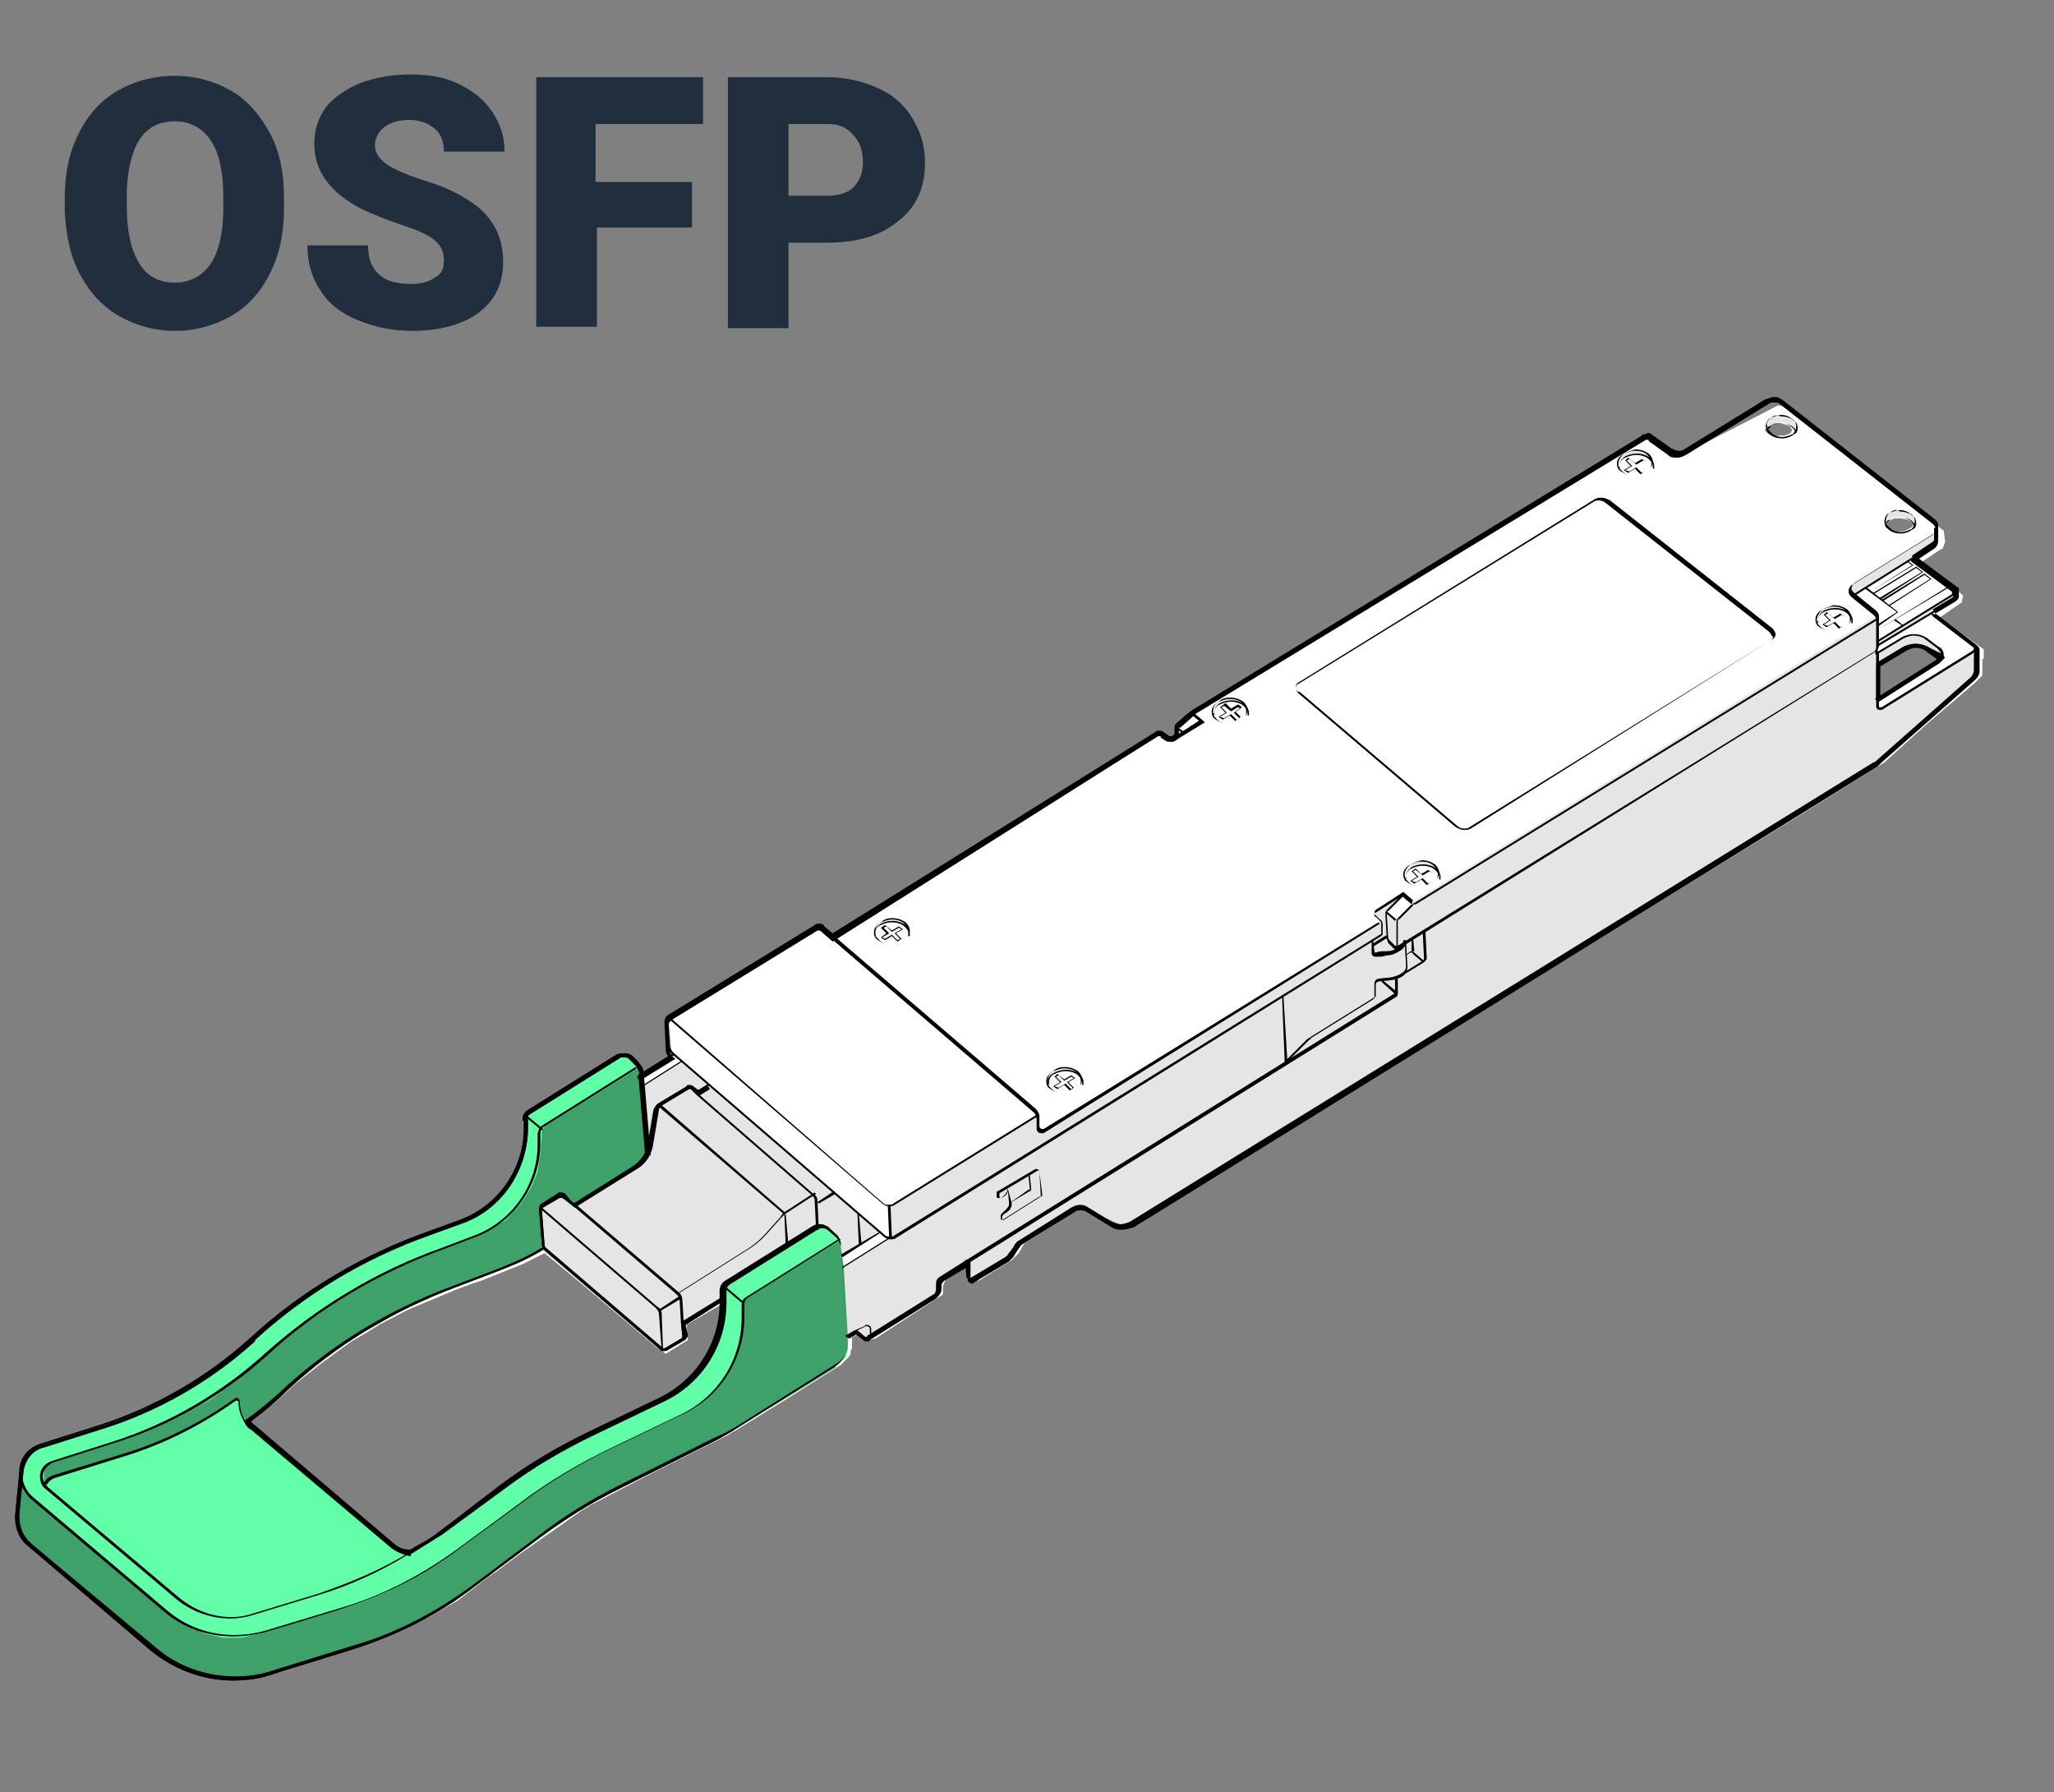 <svg xmlns="http://www.w3.org/2000/svg" xmlns:xlink="http://www.w3.org/1999/xlink" id="Layer_1" x="0px" y="0px" viewBox="0 0 149 130" style="enable-background:new 0 0 149 130;" xml:space="preserve"><rect x="0" y="0" width="149" height="130" fill="#808080" stroke="none"/><style type="text/css">	.st0{fill:#212E3E;}	.st1{fill:#FFFFFF;}	.st2{fill:#E5E5E5;}	.st3{fill:#61FFA7;}	.st4{fill:#B8B8B8;}	.st5{fill:#CCCCCC;}	.st6{fill:#3DA169;}</style><g>	<path class="st0" d="M20.6,15.1c0,1.8-0.3,3.3-1,4.7c-0.7,1.4-1.6,2.4-2.8,3.1c-1.2,0.7-2.6,1.1-4.1,1.1s-2.9-0.4-4.1-1.1  c-1.2-0.7-2.1-1.7-2.8-3s-1-2.8-1.1-4.5v-1c0-1.8,0.3-3.3,1-4.7c0.7-1.4,1.6-2.4,2.8-3.1c1.2-0.7,2.6-1.1,4.2-1.1  c1.5,0,2.9,0.4,4.1,1.1s2.1,1.8,2.8,3.1s1,2.9,1,4.6V15.1z M16.2,14.3c0-1.8-0.3-3.2-0.9-4.1c-0.6-0.9-1.5-1.4-2.6-1.4  c-2.2,0-3.3,1.6-3.5,4.9l0,1.3c0,1.8,0.3,3.1,0.9,4.1c0.6,1,1.5,1.4,2.6,1.4c1.1,0,2-0.5,2.6-1.4s0.9-2.3,0.9-4V14.3z"></path>	<path class="st0" d="M32.2,18.9c0-0.6-0.2-1.1-0.7-1.5c-0.5-0.4-1.2-0.7-2.4-1.1s-2.1-0.8-2.8-1.1c-2.3-1.2-3.5-2.7-3.5-4.8  c0-1,0.3-1.9,0.9-2.7C24.3,7,25.2,6.4,26.2,6c1.1-0.4,2.3-0.6,3.6-0.6c1.3,0,2.5,0.2,3.5,0.7c1,0.5,1.8,1.1,2.4,2  c0.6,0.9,0.9,1.8,0.9,2.9h-4.4c0-0.7-0.2-1.3-0.7-1.7s-1.1-0.6-1.8-0.6c-0.8,0-1.4,0.2-1.8,0.5s-0.7,0.8-0.7,1.3  c0,0.5,0.2,0.9,0.7,1.3c0.5,0.4,1.4,0.8,2.6,1.2c1.3,0.4,2.3,0.8,3.1,1.3c2,1.1,2.9,2.7,2.9,4.7c0,1.6-0.6,2.8-1.8,3.7  C33.6,23.5,32,24,29.9,24c-1.5,0-2.8-0.3-4-0.8c-1.2-0.5-2.1-1.2-2.7-2.2c-0.6-0.9-0.9-2-0.9-3.2h4.4c0,1,0.3,1.7,0.8,2.1  c0.5,0.5,1.3,0.7,2.4,0.7c0.7,0,1.3-0.2,1.7-0.5C32,19.9,32.2,19.5,32.2,18.9z"></path>	<path class="st0" d="M50.3,16.5h-7v7.2h-4.4V5.6H51V9h-7.8v4.2h7V16.5z"></path>	<path class="st0" d="M57.2,17.6v6.2h-4.4V5.6H60c1.4,0,2.6,0.3,3.7,0.8c1.1,0.5,1.9,1.2,2.5,2.2s0.9,2,0.9,3.2  c0,1.8-0.6,3.2-1.9,4.2c-1.3,1.1-3,1.6-5.2,1.6H57.2z M57.2,14.2H60c0.8,0,1.5-0.2,1.9-0.6c0.4-0.4,0.7-1,0.7-1.8  c0-0.8-0.2-1.5-0.7-2C61.5,9.3,60.9,9,60.1,9h-2.9V14.2z"></path></g><g>	<path class="st1" d="M28.8,112.4l-1.8-1.6l-7.4-6.3l-1.6-1.3l0.7-0.5l1.3-1l1.4-1.3l1.9-1.5l2.2-1.6l1.2-0.7l0.8-0.5l2.1-1.1l2.4-1  l1.2-0.5l1.1-0.4l0.6-0.2l2-0.8l0.5-0.2l0.5-0.2l0.4-0.2l1.2-0.6h0l2.9,2.4l5.2,4.4l0.7,0.5l1.6-1l-0.1-1.1l2.9-1.7l0-0.8l0,1.2  l-0.3,1.8l-0.7,1.8l-1.1,1.5l-1.6,1.3l-6.3,2.9l-4.9,2.9l-4.4,3.4l-3.4,2.3L28.8,112.4z M136.2,48.1l2.3-1.2h0.7l0.8,0.3l0.8,0.6  l-0.1,0.3l-4.4,2.7L136.2,48.1z M137.3,38.5l-0.4-0.2l-0.2-0.2l0.3-0.3l0.4-0.2l0.5,0l0.5,0.1l0.3,0.2l0.1,0.2l-0.2,0.2l-0.4,0.2  l-0.5,0.1L137.3,38.5z M128.7,31.7l-0.4-0.2l-0.2-0.2l-0.1-0.1l0.3-0.3l0.4-0.2l0.5,0l0.3,0.1l0.3,0.1l0.1,0.1l0.1,0.2l-0.1,0.2  l-0.2,0.1l-0.3,0.1l-0.4,0L128.7,31.7z M122.2,32.9l-0.6,0.2l-0.5-0.2l-1.6-1.1l-33,20l-1,0.9l0,0.3l-0.1,0l0,0.6l-0.6,0.2L84,53.2  L64.8,65.1l-4.3,2.9l-1-0.8l-10.2,6.2l-0.8,0.6l0.2,2.3l0.2,0.3l-2.3,1.4l0-0.4v0l-0.5-0.7l-0.8-0.3l-0.8,0.4l-3.6,2.3l-2.6,1.7  l0,1.1l-0.3,1.9l-0.7,1.7l-1.4,1.7l-2,1.3l-4,1.3l-3.7,1.8l-3.5,2.1L19.7,96l-4.4,3.6l-3.8,2.3l-3.3,1.3l-4.1,1.3l-1.7,0.5  l-0.8,1.2l-0.1,1.2l0,0l-0.2,2.1l0,0.1l0,0l0,0.3l0.2,1l0.7,1.2l0,0l4.2,3.5l4.4,3.8l0.2,0.1l0.1,0.1l2.1,1.3l0,0l2.2,0.7l2.4,0.1  l0.1,0l0.6,0l1.1-0.3l0.7-0.1l4.7-1.5l0.2-0.1l1.5-0.5l0.2-0.1l0.4-0.1l0.8-0.4l1.1-0.4l0.7-0.4l1.2-0.5l2.1-1.2l2.2-1.7l0.6-0.4  l1.6-1.2l4.7-3.3l0.2-0.1l0.3-0.2l4.6-2.4l5.4-2.7l0.3-0.2l0.2-0.1l3.9-2.4l1.9-1.2l1.9-1.2l0.2-0.2l0.3-0.3l0.1-0.1l0.1-0.2l0-0.2  l0.1-0.2v0l0-0.4l0,0l0-0.2l0-0.2l0.6-0.3l0.6,0.5l0.5-0.1l4.9-3.2v-0.6l0.2-0.5l1.4-0.8l0.7-0.4l0,1.2l0.3,0.1l2.4-1.5l0.5-0.5  l0.4-0.7l3.2-2l0.8-0.5l0.6-0.1l1.6,0.8l1.3,0.6l0.7-0.1l0.9-0.6l23.2-14.4l24.5-15.1l5.6-3.5l3.1-2.8l3.5-3l0.5-0.5l0-1.2l0.1,0  l0-0.7l-3.2-2.3l1.6-1.1l0.1-0.5l-1.1-1l-2.1-1.3l1.5-1l0,0l0,0l0.2-0.1l0.1-0.2l0,0v0l0.1-0.3l-0.1-0.8l-11.4-9l-0.6-0.1  L122.2,32.9z"></path>	<polygon class="st2" points="141.9,43 140.9,43.7 136.2,46.5 136.2,47 141.8,43.5  "></polygon>	<path class="st2" d="M140.1,47.3l0.6,0.5l0,0l-0.8-0.6l-0.2-0.1L140.1,47.3z M138.5,46.9l-2.3,1.2l0,0.1l1.3-0.7l0.8-0.5  L138.5,46.9L138.5,46.9z"></path>	<polygon class="st2" points="139.2,46 138.5,46 137.8,46.4 136.2,47.4 136.2,48.1 138.5,46.9 138.6,46.9 138.7,46.8 139.1,46.8   139.6,47 139.8,47.1 140,47.2 140.7,47.7 140.7,47.7 140.9,47.9 141,47.6 140.9,47.2 140.5,46.8 139.8,46.2  "></polygon>	<path class="st2" d="M140.2,39.6L140.2,39.6L140.2,39.6L140.2,39.6z M140.5,39.3L140.5,39.3L140.5,39.3L140.5,39.3z M140.5,39.3  L140.5,39.3L140.5,39.3L140.5,39.3z"></path>	<polygon class="st2" points="140.5,38.5 140.2,38.8 138.2,40 134.5,42.3 134.2,42.5 134.1,42.8 134.2,43.1 134.4,43.3 140.2,39.6   140.2,39.6 140.2,39.6 140.5,39.3 140.5,39.3 140.5,39.3 140.5,39.3  "></polygon>	<path class="st2" d="M138.8,38l0-0.1l-0.1-0.1L138.8,38z M137,37.7L137,37.7L137,37.7z M137.1,37.7L137.1,37.7l0.1-0.1L137.1,37.7z   M138.6,37.7l-0.1-0.1l0,0L138.6,37.7z M137.5,37.5L137.5,37.5l0.5,0L137.5,37.5z M137.9,37.5L137.9,37.5L137.9,37.5L137.9,37.5z   M137.9,37.5l0.2,0L137.9,37.5L137.9,37.5z"></path>	<polygon class="st2" points="137.3,37.1 137,37.3 136.8,37.5 136.7,37.8 136.8,38 137,37.7 137.1,37.7 137.2,37.6 137.4,37.5   137.4,37.5 137.5,37.5 138,37.5 138.2,37.5 138.4,37.6 138.4,37.6 138.5,37.6 138.6,37.7 138.7,37.8 138.7,37.8 138.8,37.9   138.8,38 138.9,38 138.9,37.8 138.9,37.5 138.7,37.2 138.3,37.1 137.9,37  "></polygon>	<path class="st2" d="M128.1,31.1L128.1,31.1l0.1-0.1L128.1,31.1z M128.4,30.9L128.4,30.9L128.4,30.9L128.4,30.9z M128.8,30.7  L128.8,30.7L128.8,30.7L128.8,30.7z M129.3,30.6l0.4,0.1l0.3,0.2l-0.1-0.1l-0.3-0.1L129.3,30.6L129.3,30.6z"></path>	<polygon class="st2" points="128.6,30.2 128.4,30.4 128.2,30.6 128.1,30.8 128.1,31 128.1,31.2 128.1,31.2 128.1,31.1 128.2,31   128.3,30.9 128.4,30.9 128.4,30.9 128.5,30.8 128.7,30.7 128.8,30.7 128.8,30.7 128.9,30.7 129.2,30.6 129.3,30.6 129.3,30.6   129.6,30.7 130,30.8 130.1,30.9 130.1,30.9 130.2,31.2 130.3,30.9 130.2,30.5 129.9,30.3 129.5,30.1 129.1,30.1  "></polygon>	<path class="st2" d="M18.3,121.8l0.5-0.1L18.3,121.8z M1.5,107.5L1.5,107.5L1.5,107.5z M60.6,99.2l-1.9,1.2L60.6,99.2L60.6,99.2z   M60.6,99.1L60.6,99.1l0.2-0.2L60.6,99.1z M70.2,92.8l0.3,0.1L70.2,92.8l0-1.2L70.2,92.8z M73.4,90.9l-0.5,0.5L73.4,90.9l0.4-0.7  L73.4,90.9z M136.2,55.2l-5.6,3.5L136.2,55.2l3.1-2.8L136.2,55.2z"></path>	<path class="st2" d="M18.3,121.8l0.5-0.1l0,0L18.3,121.8z M1.5,107.5L1.5,107.5L1.5,107.5z M60.8,99l-0.2,0.2l0.5-0.5L60.8,99z   M61.2,98.6l0.1-0.1L61.2,98.6z M135.7,44.9l-30.6,18.9l-2.6,1.6l-0.8,0.9l-0.4,0.5l-0.6-0.5l-0.1-0.2l1.1-1.2l-2,1.1l0,0.3  l0.3,0.3l0.2,0.2L76.9,81.3l-1.2,0.8L75.5,82l-0.1-0.3l0-0.6l-0.1-0.3l-5.6,3.5l-4.8,3l-0.4,0.1l0.1,2.3l-3.5,2.2l0.3,5.1l0.6-0.3  l0.6,0.5l0.5-0.1l4.9-3.2v-0.6l0.2-0.5l1.4-0.8l0.7-0.5l0,1.2l0.3,0.1l2.4-1.5l0.5-0.5l0.4-0.7l3.2-2l0.8-0.5l0.6-0.1l1.6,0.8  l1.3,0.6l0.7-0.1l0.9-0.6l23.2-14.4l24.5-15.1l5.6-3.5l3.1-2.8l3.5-3l0.5-0.5l-0.1-1.7l-0.1,0l-6.7,4.2l-0.2,0l-0.1-0.3l0-3.6  l-0.1-0.2l0.1-0.3l0-2.1l-0.1-0.2L135.7,44.9z"></path>	<polygon class="st2" points="52.5,94.2 52.6,93.4 52.6,93.4  "></polygon>	<polygon class="st2" points="49.5,77 46.5,78.8 46.6,79.5 46.9,83.8 46.2,84.5 41.7,87.4 40.7,86.6 39.1,87.5 39.3,90.7 42.2,93.1   47.4,97.5 48.1,98 49.7,97 49.6,95.9 52.5,94.2 52.6,93.4 52.6,93.5 52.6,93.4 52.9,92.9 57.9,89.8 59.4,88.9 59.5,89 59.6,88.9   59.8,89.1 60,89.1 60.1,89.3 60.4,89.5 60.9,90 61,90.5 61,90.8 61.1,91.1 63.8,89.3 50.2,77.6  "></polygon>	<polygon class="st2" points="85.4,53.4 85.9,53.2 85.4,52.8  "></polygon>	<polygon class="st2" points="89,50.7 88.6,50.7 88.3,50.9 88.1,51.1 88,51.4 88,51.6 88,51.7 88.1,51.3 88.4,51.1 88.7,50.9   89.1,50.8 89.5,50.8 89.8,50.9 90.1,51.1 90.2,51.2 90.4,51.4 90.5,51.7 90.5,51.5 90.5,51.3 90.3,51.1 90,50.9 89.7,50.7   89.3,50.6  "></polygon>	<polygon class="st2" points="64.5,66.7 64.1,66.8 63.8,66.9 63.6,67.2 63.4,67.4 63.4,67.6 63.5,67.7 63.6,67.3 63.8,67.1   64.2,66.9 64.6,66.9 64.9,66.9 65.3,67 65.5,67.1 65.7,67.2 65.9,67.5 65.9,67.7 66,67.5 65.9,67.3 65.8,67.1 65.5,66.9 65.2,66.7   64.8,66.7  "></polygon>	<polygon class="st2" points="77,77.4 76.6,77.5 76.3,77.7 76.1,77.9 76,78.2 76,78.4 76,78.4 76.2,78.1 76.4,77.9 76.7,77.7   77.1,77.6 77.5,77.6 77.8,77.7 78.1,77.9 78.3,78 78.4,78.2 78.5,78.5 78.5,78.3 78.5,78.1 78.3,77.8 78.1,77.6 77.7,77.5   77.4,77.4  "></polygon>	<polygon class="st2" points="102.9,62.5 102.5,62.6 102.2,62.8 102,63 101.9,63.3 101.8,63.5 101.9,63.5 102,63.2 102.2,62.9   102.6,62.8 103,62.7 103.3,62.7 103.7,62.8 104,62.9 104.1,63.1 104.3,63.3 104.3,63.6 104.4,63.4 104.3,63.2 104.2,62.9   103.9,62.7 103.6,62.6 103.2,62.5  "></polygon>	<polygon class="st2" points="132.8,44 132.4,44.1 132.1,44.3 131.9,44.5 131.8,44.8 131.8,45 131.8,45 131.9,44.7 132.2,44.5   132.5,44.3 132.9,44.2 133.3,44.2 133.6,44.3 133.9,44.4 134.1,44.6 134.2,44.8 134.3,45.1 134.3,44.9 134.3,44.7 134.1,44.4   133.9,44.2 133.5,44.1 133.2,44  "></polygon>	<polygon class="st2" points="118.4,32.7 118,32.8 117.7,33 117.5,33.2 117.3,33.5 117.3,33.7 117.4,33.7 117.5,33.4 117.7,33.2   118.1,33 118.5,32.9 118.8,32.9 119.2,33 119.4,33.2 119.6,33.3 119.8,33.5 119.8,33.8 119.9,33.6 119.8,33.4 119.7,33.1   119.4,32.9 119.1,32.8 118.7,32.7  "></polygon>	<polygon class="st3" points="44.3,76.9 40.6,79.2 38.1,80.9 38.1,82 37.8,83.9 37.1,85.6 35.7,87.3 33.7,88.6 29.7,89.9 25.9,91.7   22.5,93.8 19.7,96 15.3,99.6 11.4,101.9 8.1,103.2 4.1,104.6 2.4,105.1 1.6,106.3 1.2,110 1.4,111 2.1,112.1 6.4,115.8 11,119.7   13.1,121 15.3,121.7 17.6,121.8 20,121.3 27,119.1 30.8,117.4 32.9,116.2 36.2,113.7 42.2,109.4 47,106.9 52.4,104.2 58,100.8   60.6,99.1 61.4,98.4 61.5,97.5 61.2,91.9 60.9,90 60,89.1 59.4,88.9 57.9,89.8 52.9,92.9 52.6,93.4 52.6,94.7 52.3,96.5 51.6,98.2   50.5,99.8 48.8,101.1 42.5,104 37.6,106.9 33.3,110.3 29.9,112.6 28.8,112.4 26.9,110.8 19.5,104.5 18,103.2 20.7,100.9 25.1,97.3   29.8,94.7 33.1,93.3 38.2,91.3 39.3,90.7 39.1,87.5 40.7,86.6 41.7,87.4 46.2,84.5 46.9,83.8 46.6,79.5 46.4,77.5 45.8,76.9   45.1,76.5  "></polygon>	<path class="st4" d="M61.5,97.3l0-0.2l-0.3-5.1L61.5,97.3z M61.2,91.9L61,90.8L60.9,90L61.2,91.9z"></path>	<polygon class="st4" points="61,90.8 61,90.5 60.9,90  "></polygon>	<polygon class="st4" points="61.5,97.5 61.5,97.7 61.5,97.5  "></polygon>	<path class="st4" d="M60.6,99.1l0.5-0.5l0.1-0.1L60.6,99.1z M61.4,98.1l0.1-0.2l0-0.2l0-0.2L61.4,98.1z"></path>	<path class="st4" d="M52.8,104l-0.2,0.1h0L52.8,104z M58.7,100.4l-1.9,1.2l-3.9,2.4L58.7,100.4z"></path>	<polygon class="st4" points="60.6,99.2 58,100.8 52.7,104 52.8,104 56.7,101.6 58.7,100.4  "></polygon>	<polygon class="st4" points="1.2,109.7 1.2,109.8 1.5,107.5 1.5,107.5  "></polygon>	<path class="st4" d="M41.9,109.6L41.9,109.6L41.9,109.6L41.9,109.6z M42,109.6l0.1-0.1l0.3-0.2h0L42,109.6z"></path>	<polygon class="st4" points="42.2,109.4 41.9,109.6 42.1,109.5 42.4,109.3  "></polygon>	<path class="st4" d="M35.1,114.5L35.1,114.5l0.6-0.4L35.1,114.5z M35.6,114.1l1.6-1.2l0,0L35.6,114.1z"></path>	<polygon class="st4" points="36.2,113.7 35.1,114.5 35.6,114.1 37.2,113  "></polygon>	<path class="st5" d="M10.9,119.6l-0.2-0.1L10.9,119.6z"></path>	<polygon class="st4" points="6.3,115.7 10.7,119.5 10.9,119.6 6.4,115.8  "></polygon>	<path class="st4" d="M27.8,118.8L27.8,118.8l1.1-0.4L27.8,118.8z M29.6,117.9l-0.7,0.4L29.6,117.9L29.6,117.9z"></path>	<polygon class="st4" points="27.8,118.8 28.9,118.3 29.6,117.9  "></polygon>	<polygon class="st5" points="24.7,119.9 24.6,119.9 26.4,119.3  "></polygon>	<path class="st4" d="M24.7,119.9L24.7,119.9l0.2-0.1l1.5-0.5L24.7,119.9z M26.4,119.3l0.2-0.1v0L26.4,119.3z"></path>	<polygon class="st4" points="24.7,119.9 24.9,119.8 26.4,119.3 26.6,119.3  "></polygon>	<path class="st5" d="M13.1,121L13.1,121L13.1,121z M13.1,121L13.1,121L13.1,121L13.1,121z"></path>	<path class="st5" d="M13.1,121L13.1,121L13.1,121L13.1,121z M13.1,121L13.1,121L13.1,121z"></path>	<path class="st5" d="M18.3,121.8l-0.6,0L18.3,121.8z M19.4,121.5l-0.6,0.2L19.4,121.5L19.4,121.5z"></path>	<polygon class="st4" points="17.7,121.7 18.3,121.8 18.8,121.6 19.4,121.5  "></polygon>	<polygon class="st6" points="58.3,91.6 54.4,94 53.9,94.4 53.8,94.8 53.9,95.9 53.7,97.1 53.4,98.3 52.6,99.9 51.6,101.1 50.6,102   49.1,102.8 45.3,104.6 42.3,106.1 40.2,107.3 38.4,108.5 36.7,109.8 32,113.3 29.6,114.7 28,115.5 26.6,116.1 25.2,116.6   21.1,117.8 18.8,118.5 17.5,118.8 16.2,118.8 14.9,118.5 13.9,118.1 12.9,117.6 11.8,116.8 8.5,114 3.6,109.8 2.3,108.7 1.8,108.1   1.5,107.5 1.2,109.8 1.4,111 2.1,112.1 6.1,115.5 6.3,115.7 6.4,115.8 10.9,119.6 13,120.9 13.1,121 13.1,121 13.1,121 15.7,121.7   17.7,121.7 19.4,121.5 19.4,121.5 21.1,121 24.6,119.9 24.7,119.9 24.7,119.9 26.6,119.3 26.6,119.3 27.8,118.8 27.8,118.8   29.7,117.9 29.7,117.9 31.6,116.9 35.1,114.5 35.1,114.5 36.2,113.7 37.2,113 37.2,113 40.4,110.6 41.9,109.6 41.9,109.6   42.2,109.4 42.4,109.3 42.4,109.3 42.9,109 48.1,106.3 52.7,104 58,100.8 60.6,99.2 60.6,99.1 60.6,99.1 61.2,98.5 61.4,98.1   61.5,97.5 61.5,97.5 61.5,97.3 61.2,91.9 60.9,90  "></polygon>	<polygon class="st4" points="34.2,92.9 34.2,92.9 34.4,92.8  "></polygon>	<polygon class="st4" points="34.2,92.9 34.4,92.8 36.8,91.9 37.8,91.4  "></polygon>	<polygon class="st4" points="29.6,94.8 29.6,94.8 30.4,94.5  "></polygon>	<polygon class="st4" points="29.8,94.7 29.6,94.8 30.4,94.5 31.9,93.9  "></polygon>	<polygon class="st4" points="26.9,96.3 27.5,96 27.5,96  "></polygon>	<polygon class="st4" points="27.5,96 25.1,97.3 23.2,98.8 25.4,97.2 26.9,96.3  "></polygon>	<polygon class="st4" points="18.6,102.7 18,103.2 20,101.6  "></polygon>	<polygon class="st4" points="21.3,100.4 20.7,100.9 18,103.2 18.6,102.7 20,101.6  "></polygon>	<polygon class="st6" points="46.4,77.5 46.1,77.6 39.5,81.7 39.3,82.1 39.3,82.5 39.2,83.7 39,85 38.5,86.2 37.8,87.3 36.7,88.5   35.4,89.3 34,89.9 30.4,91.2 28.3,92.1 25.3,93.8 22,96.1 19.2,98.4 17.1,100.2 15.3,101.5 13.1,102.7 10.1,104 7.5,104.9   4.8,105.7 3.6,106.1 3.2,106.6 3.2,107.1 3.2,107.5 3.3,107.6 3.6,107.2 4.4,106.9 8,105.8 9.8,105.2 11.4,104.6 12.8,104   14.4,103.2 16.3,102.1 17.1,101.5 17.3,101.5 17.4,101.7 17.4,102.3 17.8,103 18,103.2 20.7,100.9 21.3,100.4 22.1,99.7 23.2,98.8   25.1,97.3 27.5,96 27.5,96 29,95.1 29.6,94.8 29.8,94.7 31.9,93.8 33.5,93.2 34.2,92.9 34.2,92.9 37.8,91.4 39.3,90.7 39.1,87.5   40.7,86.6 41.7,87.4 46.2,84.5 46.9,83.8 46.5,78.9  "></polygon>	<g>		<path d="M101.4,68.6l0-1.7v0v0c0-0.1,0-0.2,0.1-0.3l-0.1,0l0.1,0.1l1-1l0,0c0-0.1,0.1-0.1,0.2-0.1l33.6-20.7l-0.1-0.1l-33.6,20.7   c-0.1,0-0.1,0.1-0.2,0.2l0.1,0l-0.1-0.1l-1,1l0,0c-0.1,0.1-0.1,0.2-0.1,0.4v0l0.1,0l-0.1,0l0,1.7L101.4,68.6z"></path>	</g>	<polygon points="100.2,71.2 101.3,72.2 101.4,72 100.3,71.1  "></polygon>	<polygon points="100.5,66.2 101.2,66.8 101.3,66.7 100.6,66.1  "></polygon>	<polygon points="85.4,52.9 85.8,53.2 85.9,53.1 85.5,52.8  "></polygon>	<g>		<path d="M103.2,67.5l0.1,2l0.1,0h-0.1h0h0h0h0v0c0,0.1,0,0.1-0.1,0.2l0,0.1l0-0.1l-1.3,0.8l0.1,0.1l1.3-0.8h0   c0.1-0.1,0.2-0.2,0.2-0.3h0h0h0h0v0v0l-0.1-2L103.2,67.5z"></path>		<path d="M48.5,73.9L64,87.3c0.1,0.1,0.3,0.2,0.5,0.2c0.1,0,0.3,0,0.4-0.1l10.5-6.5l-0.1-0.1l-10.5,6.5c-0.1,0.1-0.2,0.1-0.3,0.1   c-0.1,0-0.3,0-0.4-0.1L48.6,73.8L48.5,73.9z"></path>	</g>	<polygon points="64.4,87.4 64.5,89.8 64.7,89.8 64.6,87.4  "></polygon>	<g>		<path d="M86.4,51.8c0.2,0.2,0.5,0.4,0.7,0.6l0-0.1l0-0.1l-1.7,1.1l-0.3,0.2v0c-0.1,0-0.1,0.1-0.2,0.1c-0.1,0-0.2,0-0.2-0.1   l-0.3-0.2c-0.1-0.1-0.2-0.1-0.3-0.1c-0.1,0-0.2,0-0.2,0.1L60.3,67.8l0.1,0.1L84,53.4c0,0,0.1,0,0.2,0c0.1,0,0.1,0,0.2,0.1l0.3,0.2   c0.1,0.1,0.2,0.1,0.3,0.1c0.1,0,0.2,0,0.3-0.1h0l0.3-0.2l1.8-1.1l-0.1-0.1c-0.2-0.2-0.5-0.4-0.7-0.6L86.4,51.8z"></path>	</g>	<polygon points="93,72.2 93.2,77.2 93.4,77.2 93.1,72.2  "></polygon>	<g>		<path d="M99.5,68.2l0,0.9c0,0.2,0.1,0.3,0.3,0.3c0,0,0,0,0.1,0h0c0.2,0,0.4,0,0.7-0.1c0.3,0,0.6-0.1,0.9-0.3   c0.4-0.2,0.5-0.5,0.5-0.8l-0.2,0c0,0.2-0.1,0.4-0.5,0.6c-0.3,0.2-0.6,0.2-0.8,0.2c-0.3,0-0.5,0-0.7,0.1l0,0.1l0-0.1l0,0   c-0.1,0-0.1-0.1-0.1-0.1l-0.1-0.9L99.5,68.2z"></path>		<path d="M101.9,68.3l0.1,1.8l0.1,0v-0.1H102l0,0.1v0c0,0.2-0.1,0.4-0.5,0.6c-0.6,0.3-1.1,0.2-1.5,0.3c-0.2,0-0.3,0.2-0.3,0.4l0,0   l0.1,0l-0.1,0l0,0.8v0c0,0.1,0,0.2-0.1,0.2l-4.5,2.8c-0.1,0.1-0.2,0.1-0.3,0.2l-1.6,1.6l0.1,0.1l1.6-1.6c0.1-0.1,0.2-0.1,0.2-0.2   l4.5-2.8c0.1-0.1,0.2-0.2,0.2-0.3v0l0-0.8v0l0,0l0,0v0l0,0l0,0v0c0-0.1,0.1-0.2,0.2-0.2c0.4-0.1,1,0,1.6-0.3   c0.4-0.2,0.5-0.5,0.5-0.8v0l-0.1,0v0.1h0.1l-0.1-1.9L101.9,68.3z"></path>	</g>	<rect x="99.5" y="68.2" transform="matrix(0.847 -0.531 0.531 0.847 -20.954 63.547)" width="1.2" height="0.2"></rect>	<polygon points="102.4,68 102.4,69 102.6,69 102.5,68  "></polygon>	<g>		<path d="M102,69.3l0.3-0.2c0,0,0.1,0,0.1,0c0,0,0.1,0,0.1,0.1v0l0.7,0.6l0.1-0.1l-0.7-0.6c-0.1-0.1-0.2-0.1-0.2-0.1   c-0.1,0-0.1,0-0.2,0.1l-0.3,0.2L102,69.3z"></path>		<path d="M85.5,53.4l0-0.4v0v0c0-0.1,0-0.2,0.1-0.3l-0.1,0l0.1,0.1l0.8-0.7l0,0c0.1-0.1,0.2-0.2,0.3-0.3l32.7-19.9c0,0,0.1,0,0.1,0   c0.1,0,0.1,0,0.1,0.1h0l1.4,1l0-0.1l0,0.1c0.2,0.2,0.4,0.2,0.7,0.2c0.2,0,0.4-0.1,0.6-0.2l6-3.7c0.1-0.1,0.2-0.1,0.4-0.1   c0.2,0,0.3,0,0.4,0.1h0l11.1,8.7c0.1,0.1,0.2,0.2,0.2,0.3l0,0.1c0,0.1-0.1,0.3-0.2,0.4l-5.8,3.6c-0.2,0.1-0.3,0.3-0.3,0.5   c0,0.2,0.1,0.3,0.2,0.4l1.6,1.3c0.1,0.1,0.2,0.2,0.2,0.3l0.1,0h-0.1l0,2.1v0c0,0.1-0.1,0.3-0.2,0.3h0l-34.5,21.3c0,0-0.1,0-0.1,0   c0,0-0.1,0-0.1,0l-0.4-0.4c0,0-0.1-0.1-0.1-0.2l-0.1-1.7v0c0-0.1,0-0.2,0.1-0.3l-0.1,0l0.1,0.1l1.1-1.1l-0.1-0.1l-1.1,1.1l0,0   c-0.1,0.1-0.1,0.2-0.1,0.4v0v0l0.1,1.7c0,0.1,0.1,0.2,0.1,0.3l0.4,0.4c0.1,0.1,0.2,0.1,0.2,0.1c0.1,0,0.1,0,0.2-0.1L136,47.3   c0.2-0.1,0.3-0.3,0.3-0.5v0l0-2.1v0c0-0.2-0.1-0.3-0.2-0.4l-1.6-1.3c-0.1-0.1-0.2-0.2-0.2-0.3c0-0.1,0.1-0.3,0.2-0.4l5.8-3.6   c0.2-0.1,0.3-0.3,0.3-0.5c0,0,0,0,0-0.1c0-0.2-0.1-0.3-0.2-0.4h0l-11.1-8.7v0c-0.2-0.1-0.3-0.2-0.5-0.2c-0.2,0-0.3,0-0.5,0.1   l-6,3.7c-0.2,0.1-0.3,0.1-0.5,0.1c-0.2,0-0.4-0.1-0.6-0.2l0,0l-1.4-1l0,0.1l0-0.1c-0.1-0.1-0.2-0.1-0.2-0.1c-0.1,0-0.1,0-0.2,0.1   L86.6,51.6c-0.1,0.1-0.3,0.2-0.4,0.3l0.1,0l-0.1-0.1l-0.8,0.7l0,0c-0.1,0.1-0.1,0.2-0.1,0.4v0l0.1,0l-0.1,0l0,0.4L85.5,53.4z"></path>		<path d="M136,47.2L136,47.2c0.1,0.2,0.1,0.2,0.1,0.3v0.7v2.6v0.4c0,0.2,0.1,0.3,0.3,0.3c0,0,0.1,0,0.1,0l6.6-4.1   c0.1-0.1,0.2-0.2,0.2-0.3v0h-0.1l0.1,0v0h-0.1l0.1,0v0v0c0-0.1,0-0.2-0.1-0.3l-3-2.3l-0.1,0.1l3,2.3c0.1,0,0.1,0.1,0.1,0.1l0.1,0   l-0.1,0l0,0c0,0.1,0,0.1-0.1,0.2l-6.6,4.1l0,0.1l0-0.1c0,0,0,0-0.1,0c-0.1,0-0.1,0-0.1-0.1v-0.4v-2.6v-0.7c0-0.1,0-0.2-0.1-0.3   l0-0.1L136,47.2z"></path>		<path d="M136.2,50.9l4.4-2.8c0.1-0.1,0.2-0.2,0.3-0.2c0.1-0.1,0.1-0.3,0.1-0.4c0-0.2-0.1-0.5-0.4-0.6l-0.8-0.6   c-0.3-0.2-0.6-0.3-1-0.3c-0.3,0-0.6,0.1-0.8,0.2l-2,1.2l0.1,0.1l2-1.2c0.2-0.1,0.5-0.2,0.7-0.2c0.3,0,0.7,0.1,0.9,0.3l0.8,0.6   c0.2,0.2,0.3,0.3,0.3,0.5c0,0.1,0,0.2-0.1,0.3c-0.1,0.1-0.1,0.1-0.2,0.2l-4.4,2.8L136.2,50.9z"></path>		<path d="M140.9,47.8c-0.1-0.1-0.1-0.1-0.2-0.2l-0.8-0.6c-0.3-0.2-0.6-0.3-1-0.3c-0.3,0-0.6,0.1-0.8,0.2l-2,1.2l0.1,0.1l2-1.2   c0.2-0.1,0.5-0.2,0.7-0.2c0.3,0,0.7,0.1,0.9,0.3l0.8,0.6c0.1,0,0.1,0.1,0.2,0.2L140.9,47.8z"></path>		<path d="M134.4,43.3l4.3-2.7l1.5-0.9c0.2-0.1,0.3-0.3,0.3-0.5v0l0,0l0,0l0,0l0,0v0v-0.9h-0.2v0.9h0.1l-0.1,0v0   c0,0.1-0.1,0.3-0.2,0.4l-1.5,0.9l-4.3,2.7L134.4,43.3z"></path>	</g>	<polyline points="141.4,42.5 136.2,45.7 136.2,45.7 141.4,42.6  "></polyline>	<polygon points="135.3,42.7 137.6,44.4 136.2,45.3 136.3,45.4 137.7,44.4 135.4,42.6  "></polygon>	<g>		<path d="M138.7,40.6l3,2.3l0-0.1l-0.1,0.1c0,0,0,0,0,0.1l0.1,0h-0.1h0.1l-0.1,0v0h0.1l-0.1,0v0c0,0,0,0.1,0,0.1l-5.5,3.4l0.1,0.1   l5.5-3.4c0.1-0.1,0.1-0.1,0.1-0.2h-0.1l0.1,0v0h-0.1l0.1,0v0c0-0.1,0-0.1-0.1-0.2l0,0l-3-2.3L138.7,40.6z"></path>		<path d="M141.7,43l0,0.4c0,0,0,0.1-0.1,0.1l-1.5,0.9l-4,2.4l0.1,0.1l4-2.4l1.5-0.9c0.1,0,0.1-0.1,0.1-0.2l0-0.4L141.7,43z"></path>	</g>	<polygon points="138.4,40.8 138.7,41 135.7,42.9 135.7,42.9 138.8,41 138.4,40.7  "></polygon>	<polygon points="136.4,43.5 139.5,41.5 139,41.1 135.9,43 135.9,43.1 139,41.2 139.4,41.5 136.3,43.4  "></polygon>	<polygon points="136.6,43.6 139.6,41.7 140,42 137,43.9 137,44 140.1,42 139.6,41.6 136.5,43.5  "></polygon>	<polygon points="137.4,45 138,45.4 138.1,45.4 137.5,44.9  "></polygon>	<path d="M132.3,45.3l0.5-0.3l-0.4-0.4l0.2-0.1l0.5,0.4l0.5-0.3l0.2,0.1l-0.5,0.3l0.4,0.4l-0.2,0.1l-0.4-0.4l-0.5,0.3L132.3,45.3z   M132.3,44.6l0.4,0.4l-0.5,0.3l0.3,0.2l0.5-0.3l0.4,0.4l0.3-0.2l-0.4-0.4l0.5-0.3l0,0l-0.3-0.2l-0.5,0.3l-0.5-0.4L132.3,44.6z"></path>	<g>		<path d="M132.2,44.2L132.2,44.2c0.3-0.1,0.5-0.2,0.8-0.2c0.4,0,0.7,0.1,0.9,0.3c0.2,0.2,0.3,0.4,0.3,0.6c0,0.1,0,0.3-0.1,0.4   c-0.1,0.1-0.2,0.2-0.3,0.3c-0.2,0.1-0.5,0.2-0.8,0.2c-0.4,0-0.7-0.1-0.9-0.3c-0.1-0.1-0.1-0.1-0.2-0.2c-0.1-0.1-0.1-0.2-0.1-0.4   C131.8,44.7,132,44.4,132.2,44.2L132.2,44.2L132.2,44.2c-0.3,0.2-0.5,0.4-0.5,0.7c0,0.1,0,0.3,0.1,0.4c0,0.1,0.1,0.1,0.2,0.2   c0.3,0.2,0.6,0.3,1,0.3c0.3,0,0.6-0.1,0.8-0.2c0.1-0.1,0.2-0.2,0.3-0.3c0.1-0.1,0.2-0.3,0.2-0.5c0-0.2-0.1-0.4-0.3-0.6   c-0.3-0.2-0.6-0.3-1-0.3C132.7,44,132.4,44.1,132.2,44.2L132.2,44.2z"></path>		<path d="M131.9,45.2c0-0.1,0-0.1,0-0.2c0-0.2,0.1-0.5,0.4-0.6c0.2-0.1,0.5-0.2,0.8-0.2c0.3,0,0.7,0.1,0.9,0.3   c0.2,0.2,0.3,0.3,0.3,0.5c0,0.1,0,0.1,0,0.2l0.1,0c0-0.1,0-0.1,0-0.2c0-0.2-0.1-0.4-0.3-0.6c-0.3-0.2-0.6-0.3-1-0.3   c-0.3,0-0.6,0.1-0.8,0.2c-0.3,0.2-0.4,0.4-0.4,0.7C131.8,45.1,131.8,45.2,131.9,45.2L131.9,45.2z"></path>	</g>	<path d="M117.9,34.1l0.5-0.3l-0.4-0.4l0.2-0.1l0.5,0.4l0.5-0.3l0.2,0.1l-0.5,0.3l0.4,0.4l-0.2,0.1l-0.4-0.4l-0.5,0.3L117.9,34.1z   M117.9,33.4l0.4,0.4l-0.5,0.3l0.3,0.2l0.5-0.3l0.4,0.4l0.3-0.2l-0.4-0.4l0.5-0.3l0,0l-0.3-0.2l-0.5,0.3l-0.5-0.4L117.9,33.4z"></path>	<g>		<path d="M117.8,32.9L117.8,32.9c0.3-0.1,0.5-0.2,0.8-0.2c0.4,0,0.7,0.1,0.9,0.3c0.2,0.2,0.3,0.4,0.3,0.6c0,0.1,0,0.3-0.1,0.4   c-0.1,0.1-0.2,0.2-0.3,0.3c-0.2,0.1-0.5,0.2-0.8,0.2c-0.4,0-0.7-0.1-0.9-0.3c-0.1-0.1-0.1-0.1-0.2-0.2c-0.1-0.1-0.1-0.2-0.1-0.4   C117.4,33.4,117.5,33.2,117.8,32.9L117.8,32.9L117.8,32.9c-0.3,0.2-0.5,0.4-0.5,0.7c0,0.1,0,0.3,0.1,0.4c0,0.1,0.1,0.1,0.2,0.2   c0.3,0.2,0.6,0.3,1,0.3c0.3,0,0.6-0.1,0.8-0.2c0.1-0.1,0.2-0.2,0.3-0.3c0.1-0.1,0.2-0.3,0.2-0.5c0-0.2-0.1-0.4-0.3-0.6   c-0.3-0.2-0.6-0.3-1-0.3C118.3,32.7,118,32.8,117.8,32.9L117.8,32.9z"></path>		<path d="M117.5,34c0-0.1,0-0.1,0-0.2c0-0.2,0.1-0.5,0.4-0.6c0.2-0.1,0.5-0.2,0.8-0.2c0.3,0,0.7,0.1,0.9,0.3   c0.2,0.2,0.3,0.3,0.3,0.5c0,0.1,0,0.1,0,0.2l0.1,0c0-0.1,0-0.1,0-0.2c0-0.2-0.1-0.4-0.3-0.6c-0.3-0.2-0.6-0.3-1-0.3   c-0.3,0-0.6,0.1-0.8,0.2c-0.3,0.2-0.4,0.4-0.4,0.7C117.4,33.9,117.4,33.9,117.5,34L117.5,34z"></path>	</g>	<path d="M88.5,52l0.5-0.3l-0.4-0.4l0.2-0.1l0.5,0.4l0.5-0.3l0.2,0.1l-0.5,0.3l0.4,0.4l-0.2,0.1l-0.4-0.4l-0.5,0.3L88.5,52z   M88.5,51.3l0.4,0.4L88.4,52l0.3,0.2l0.5-0.3l0.4,0.4L90,52l-0.4-0.4l0.5-0.3l0,0l-0.3-0.2l-0.5,0.3l-0.4-0.4L88.5,51.3z"></path>	<g>		<path d="M88.4,50.9L88.4,50.9c0.3-0.1,0.5-0.2,0.8-0.2c0.4,0,0.7,0.1,0.9,0.3c0.2,0.2,0.3,0.4,0.3,0.6c0,0.1,0,0.3-0.1,0.4   c-0.1,0.1-0.2,0.2-0.3,0.3c-0.2,0.1-0.5,0.2-0.8,0.2c-0.4,0-0.7-0.1-0.9-0.3c-0.1-0.1-0.1-0.1-0.2-0.2C88,51.8,88,51.7,88,51.6   C88,51.3,88.1,51.1,88.4,50.9L88.4,50.9L88.4,50.9c-0.3,0.2-0.5,0.4-0.5,0.7c0,0.1,0,0.3,0.1,0.4c0,0.1,0.1,0.1,0.2,0.2   c0.3,0.2,0.6,0.3,1,0.3c0.3,0,0.6-0.1,0.8-0.2c0.1-0.1,0.2-0.2,0.3-0.3c0.1-0.1,0.2-0.3,0.2-0.5c0-0.2-0.1-0.4-0.3-0.6   c-0.3-0.2-0.6-0.3-1-0.3C88.9,50.6,88.6,50.7,88.4,50.9L88.4,50.9z"></path>		<path d="M88.1,51.9c0-0.1,0-0.1,0-0.2c0-0.2,0.1-0.5,0.4-0.6c0.2-0.1,0.5-0.2,0.8-0.2c0.3,0,0.7,0.1,0.9,0.3   c0.2,0.2,0.3,0.3,0.3,0.5c0,0.1,0,0.1,0,0.2l0.1,0c0-0.1,0-0.1,0-0.2c0-0.2-0.1-0.4-0.3-0.6c-0.3-0.2-0.6-0.3-1-0.3   c-0.3,0-0.6,0.1-0.8,0.2c-0.3,0.2-0.4,0.4-0.4,0.7C88,51.8,88,51.8,88.1,51.9L88.1,51.9z"></path>	</g>	<path d="M64,68l0.5-0.3l-0.4-0.4l0.2-0.1l0.4,0.4l0.5-0.3l0.2,0.1l-0.5,0.3l0.4,0.4l-0.2,0.1l-0.4-0.4l-0.5,0.3L64,68z M63.9,67.3  l0.4,0.4L63.9,68l0.3,0.2l0.5-0.3l0.4,0.4l0.3-0.2L65,67.7l0.5-0.3l0,0l-0.3-0.2l-0.5,0.3l-0.5-0.4L63.9,67.3z"></path>	<g>		<path d="M63.9,66.9L63.9,66.9c0.3-0.1,0.5-0.2,0.8-0.2c0.4,0,0.7,0.1,0.9,0.3c0.2,0.2,0.3,0.4,0.3,0.6c0,0.1,0,0.3-0.1,0.4   c-0.1,0.1-0.2,0.2-0.3,0.3c-0.2,0.1-0.5,0.2-0.8,0.2c-0.4,0-0.7-0.1-0.9-0.3c-0.1-0.1-0.1-0.1-0.2-0.2c-0.1-0.1-0.1-0.2-0.1-0.4   C63.5,67.3,63.6,67.1,63.9,66.9L63.9,66.9L63.9,66.9c-0.3,0.2-0.5,0.4-0.5,0.7c0,0.1,0,0.3,0.1,0.4c0,0.1,0.1,0.1,0.2,0.2   c0.3,0.2,0.6,0.3,1,0.3c0.3,0,0.6-0.1,0.8-0.2c0.1-0.1,0.2-0.2,0.3-0.3c0.1-0.1,0.2-0.3,0.2-0.5c0-0.2-0.1-0.4-0.3-0.6   c-0.3-0.2-0.6-0.3-1-0.3C64.4,66.6,64.1,66.7,63.9,66.9L63.9,66.9z"></path>		<path d="M63.5,67.9c0-0.1,0-0.1,0-0.2c0-0.2,0.1-0.5,0.4-0.6c0.2-0.1,0.5-0.2,0.8-0.2c0.3,0,0.7,0.1,0.9,0.3   c0.2,0.2,0.3,0.3,0.3,0.5c0,0.1,0,0.1,0,0.2l0.1,0c0-0.1,0-0.1,0-0.2c0-0.2-0.1-0.4-0.3-0.6c-0.3-0.2-0.6-0.3-1-0.3   c-0.3,0-0.6,0.1-0.8,0.2c-0.3,0.2-0.4,0.4-0.4,0.7C63.4,67.8,63.5,67.9,63.5,67.9L63.5,67.9z"></path>	</g>	<path d="M76.5,78.8l0.5-0.3l-0.4-0.4l0.2-0.1l0.4,0.4l0.5-0.3l0.2,0.1l-0.5,0.3l0.4,0.4L77.7,79l-0.4-0.4l-0.5,0.3L76.5,78.8z   M76.5,78.1l0.4,0.4l-0.5,0.3l0.3,0.2l0.5-0.3l0.4,0.4l0.3-0.2l-0.4-0.4l0.5-0.3l0,0l-0.3-0.2l-0.5,0.3l-0.5-0.4L76.5,78.1z"></path>	<g>		<path d="M76.4,77.7L76.4,77.7c0.3-0.1,0.5-0.2,0.8-0.2c0.4,0,0.7,0.1,0.9,0.3c0.2,0.2,0.3,0.4,0.3,0.6c0,0.1,0,0.3-0.1,0.4   c-0.1,0.1-0.2,0.2-0.3,0.3c-0.2,0.1-0.5,0.2-0.8,0.2c-0.4,0-0.7-0.1-0.9-0.3c-0.1-0.1-0.1-0.1-0.2-0.2C76,78.6,76,78.5,76,78.4   C76,78.1,76.1,77.9,76.4,77.7L76.4,77.7L76.4,77.7c-0.3,0.2-0.5,0.4-0.5,0.7c0,0.1,0,0.3,0.1,0.4c0,0.1,0.1,0.1,0.2,0.2   c0.3,0.2,0.6,0.3,1,0.3c0.3,0,0.6-0.1,0.8-0.2c0.1-0.1,0.2-0.2,0.3-0.3c0.1-0.1,0.2-0.3,0.2-0.5c0-0.2-0.1-0.4-0.3-0.6   c-0.3-0.2-0.6-0.3-1-0.3C76.9,77.4,76.6,77.5,76.4,77.7L76.4,77.7z"></path>		<path d="M76.1,78.7c0-0.1,0-0.1,0-0.2c0-0.2,0.1-0.5,0.4-0.6c0.2-0.1,0.5-0.2,0.8-0.2c0.3,0,0.7,0.1,0.9,0.3   c0.2,0.2,0.3,0.3,0.3,0.5c0,0.1,0,0.1,0,0.2l0.1,0c0-0.1,0-0.1,0-0.2c0-0.2-0.1-0.4-0.3-0.6c-0.3-0.2-0.6-0.3-1-0.3   c-0.3,0-0.6,0.1-0.8,0.2C76.1,78,76,78.2,76,78.5C76,78.6,76,78.6,76.1,78.7L76.1,78.7z"></path>	</g>	<path d="M102.4,63.9l0.5-0.3l-0.4-0.4l0.2-0.1l0.5,0.4l0.5-0.3l0.2,0.1l-0.5,0.3l0.4,0.4l-0.2,0.1l-0.4-0.4l-0.5,0.3L102.4,63.9z   M102.4,63.2l0.4,0.4l-0.5,0.3l0.3,0.2l0.5-0.3l0.4,0.4l0.3-0.2l-0.4-0.4l0.5-0.3l0,0l-0.3-0.2l-0.5,0.3l-0.4-0.4L102.4,63.2z"></path>	<g>		<path d="M102.3,62.7L102.3,62.7c0.3-0.1,0.5-0.2,0.8-0.2c0.4,0,0.7,0.1,0.9,0.3c0.2,0.2,0.3,0.4,0.3,0.6c0,0.1,0,0.3-0.1,0.4   c-0.1,0.1-0.2,0.2-0.3,0.3c-0.2,0.1-0.5,0.2-0.8,0.2c-0.4,0-0.7-0.1-0.9-0.3c-0.1-0.1-0.1-0.1-0.2-0.2c-0.1-0.1-0.1-0.2-0.1-0.4   C101.9,63.2,102,63,102.3,62.7L102.3,62.7L102.3,62.7c-0.3,0.2-0.5,0.4-0.5,0.7c0,0.1,0,0.3,0.1,0.4c0,0.1,0.1,0.1,0.2,0.2   c0.3,0.2,0.6,0.3,1,0.3c0.3,0,0.6-0.1,0.8-0.2c0.1-0.1,0.2-0.2,0.3-0.3c0.1-0.1,0.2-0.3,0.2-0.5c0-0.2-0.1-0.4-0.3-0.6   c-0.3-0.2-0.6-0.3-1-0.3C102.8,62.5,102.5,62.6,102.3,62.7L102.3,62.7z"></path>		<path d="M102,63.8c0-0.1,0-0.1,0-0.2c0-0.2,0.1-0.5,0.4-0.6c0.2-0.1,0.5-0.2,0.8-0.2c0.3,0,0.7,0.1,0.9,0.3   c0.2,0.2,0.3,0.3,0.3,0.5c0,0.1,0,0.1,0,0.2l0.1,0c0-0.1,0-0.1,0-0.2c0-0.2-0.1-0.4-0.3-0.6c-0.3-0.2-0.6-0.3-1-0.3   c-0.3,0-0.6,0.1-0.8,0.2c-0.3,0.2-0.4,0.4-0.4,0.7C101.9,63.7,101.9,63.7,102,63.8L102,63.8z"></path>		<path d="M137.1,37.2L137.1,37.2c0.2-0.1,0.5-0.2,0.7-0.2c0.3,0,0.6,0.1,0.8,0.3c0.2,0.1,0.3,0.3,0.3,0.5c0,0.1,0,0.2-0.1,0.4   c-0.1,0.1-0.1,0.2-0.2,0.2c-0.2,0.1-0.5,0.2-0.7,0.2c-0.3,0-0.6-0.1-0.8-0.3c-0.1-0.1-0.1-0.1-0.2-0.2c-0.1-0.1-0.1-0.2-0.1-0.3   C136.8,37.6,136.9,37.3,137.1,37.2L137.1,37.2L137.1,37.2c-0.3,0.1-0.4,0.4-0.4,0.6c0,0.1,0,0.2,0.1,0.4c0,0.1,0.1,0.1,0.2,0.2   c0.2,0.2,0.5,0.3,0.9,0.3c0.3,0,0.5-0.1,0.7-0.2c0.1-0.1,0.2-0.1,0.3-0.2c0.1-0.1,0.1-0.3,0.1-0.4c0-0.2-0.1-0.4-0.3-0.5   c-0.2-0.2-0.6-0.3-0.9-0.3C137.6,36.9,137.3,37,137.1,37.2L137.1,37.2z"></path>		<path d="M136.8,38c0.1-0.1,0.2-0.2,0.3-0.3c0.2-0.1,0.4-0.2,0.7-0.2c0.3,0,0.6,0.1,0.8,0.3c0.1,0.1,0.2,0.2,0.2,0.3l0.1,0   c0-0.1-0.1-0.2-0.2-0.3c-0.2-0.2-0.6-0.3-0.9-0.3c-0.3,0-0.5,0.1-0.7,0.2C136.9,37.7,136.8,37.9,136.8,38L136.8,38z"></path>		<path d="M128.5,30.3L128.5,30.3c0.2-0.1,0.5-0.2,0.7-0.2c0.3,0,0.6,0.1,0.8,0.3c0.2,0.1,0.3,0.3,0.3,0.5c0,0.1,0,0.2-0.1,0.4   c-0.1,0.1-0.1,0.2-0.2,0.2c-0.2,0.1-0.5,0.2-0.7,0.2c-0.3,0-0.6-0.1-0.8-0.3c-0.1-0.1-0.1-0.1-0.2-0.2c-0.1-0.1-0.1-0.2-0.1-0.3   C128.1,30.7,128.2,30.5,128.5,30.3L128.5,30.3L128.5,30.3c-0.3,0.1-0.4,0.4-0.4,0.6c0,0.1,0,0.2,0.1,0.4c0,0.1,0.1,0.1,0.2,0.2   c0.2,0.2,0.5,0.3,0.9,0.3c0.3,0,0.5-0.1,0.7-0.2c0.1-0.1,0.2-0.1,0.3-0.2c0.1-0.1,0.1-0.3,0.1-0.4c0-0.2-0.1-0.4-0.3-0.5   c-0.2-0.2-0.6-0.3-0.9-0.3C128.9,30.1,128.7,30.1,128.5,30.3L128.5,30.3z"></path>		<path d="M128.2,31.2c0.1-0.1,0.2-0.2,0.3-0.3c0.2-0.1,0.5-0.2,0.7-0.2c0.3,0,0.6,0.1,0.8,0.3c0.1,0.1,0.2,0.2,0.2,0.3l0.1,0   c0-0.1-0.1-0.2-0.2-0.3c-0.2-0.2-0.6-0.3-0.9-0.3c-0.3,0-0.5,0.1-0.7,0.2C128.3,30.9,128.2,31,128.2,31.2L128.2,31.2z"></path>		<path d="M128.5,46.4L128.5,46.4c0.2-0.1,0.3-0.2,0.3-0.4c0-0.1-0.1-0.3-0.2-0.4l-11.8-9.3c-0.2-0.1-0.4-0.2-0.6-0.2   c-0.2,0-0.3,0-0.5,0.1L94.2,49.5C94,49.6,94,49.8,94,49.9c0,0.1,0.1,0.3,0.2,0.4l11.4,9.7c0.2,0.1,0.4,0.2,0.6,0.2   c0.2,0,0.3,0,0.5-0.1L128.5,46.4L128.5,46.4L128.5,46.4L106.6,60c-0.1,0.1-0.3,0.1-0.4,0.1c-0.2,0-0.4-0.1-0.5-0.2l-11.4-9.7   C94.1,50.2,94,50,94,49.9c0-0.1,0.1-0.3,0.2-0.3l21.4-13.2c0.1-0.1,0.3-0.1,0.4-0.1c0.2,0,0.4,0.1,0.5,0.2l11.8,9.3   c0.1,0.1,0.2,0.2,0.2,0.3C128.7,46.2,128.6,46.3,128.5,46.4L128.5,46.4z"></path>		<path d="M143.2,47l0,1.6c0,0.2-0.1,0.3-0.2,0.5l-6.7,6c-0.1,0.1-0.2,0.2-0.3,0.2L82,88.7c-0.2,0.1-0.5,0.2-0.7,0.2   c-0.3,0-0.5-0.1-0.7-0.2l-1.8-1.1c-0.1-0.1-0.3-0.1-0.5-0.1c-0.2,0-0.4,0-0.5,0.1l-3.9,2.4c-0.2,0.1-0.3,0.3-0.4,0.5L73.2,91   c0,0.1-0.1,0.2-0.2,0.2l-2.5,1.5l-0.1,0c-0.1,0-0.1,0-0.1-0.1l-0.1-1.2l-0.2,0l0.1,1.2c0,0.1,0.1,0.2,0.3,0.2c0,0,0.1,0,0.1,0   l2.5-1.5c0.1-0.1,0.2-0.2,0.3-0.3l0.3-0.5c0.1-0.2,0.2-0.3,0.4-0.4l3.9-2.4c0.1-0.1,0.3-0.1,0.4-0.1c0.1,0,0.3,0,0.4,0.1l1.8,1.1   c0.2,0.1,0.5,0.2,0.8,0.2c0.3,0,0.6-0.1,0.8-0.2L136,55.4c0.1-0.1,0.2-0.2,0.3-0.2l6.7-6c0.2-0.1,0.3-0.4,0.3-0.6l0-1.6H143.2z"></path>		<path d="M102.5,65.3l-0.7-0.6l-2,1.3c-0.1,0.1-0.1,0.2-0.1,0.3c0,0.1,0,0.2,0.1,0.2l0.3,0.3c0.1,0.1,0.1,0.1,0.1,0.2l0,0.7l0.1,0   h-0.1h0h0h0h0v0c0,0,0,0.1-0.1,0.1L64.9,89.6c-0.1,0.1-0.2,0.1-0.3,0.1c-0.1,0-0.3,0-0.4-0.1L48.9,76.4l-0.1-0.1   c-0.1-0.1-0.1-0.2-0.2-0.3l-0.2-1.9l-0.1,0l0.1,0v0c0-0.1,0.1-0.3,0.2-0.4l10.5-6.4c0.1,0,0.1,0,0.2,0c0.1,0,0.1,0,0.2,0.1   l0.7,0.6l14.8,12.7c0.1,0.1,0.2,0.3,0.2,0.5l0,0.7c0,0.2,0.2,0.3,0.3,0.3c0.1,0,0.1,0,0.2,0h0l24.4-15.2l-0.1-0.1L75.7,81.9l0,0.1   l0-0.1c0,0-0.1,0-0.1,0c-0.1,0-0.2-0.1-0.2-0.2l0-0.7c0-0.2-0.1-0.4-0.3-0.6L60.4,67.8l-0.7-0.6c-0.1-0.1-0.2-0.1-0.3-0.1   c-0.1,0-0.2,0-0.3,0.1l-10.5,6.4c-0.2,0.1-0.3,0.3-0.3,0.5l0,0l0.2,1.9c0,0.2,0.1,0.3,0.2,0.4l0.1,0.1l15.3,13.2   c0.1,0.1,0.3,0.2,0.5,0.2c0.1,0,0.3,0,0.4-0.1l35.2-21.9c0.1-0.1,0.1-0.1,0.1-0.2h0h0h0h0v0v0l0-0.7c0-0.1-0.1-0.3-0.2-0.3   l-0.3-0.3c0,0-0.1-0.1-0.1-0.1c0-0.1,0-0.1,0.1-0.1l1.9-1.2l0.7,0.6L102.5,65.3z"></path>	</g>	<polyline points="61.1,92 64.6,89.8 64.6,89.7 61.1,91.9  "></polyline>	<polyline points="61.1,91.2 63.9,89.4 63.9,89.3 61,91  "></polyline>	<polyline points="46.5,78.9 49.5,77 49.5,76.9 46.5,78.8  "></polyline>	<polygon points="46.4,77.9 46.5,78.1 48.9,76.5 48.8,76.4  "></polygon>	<polygon points="52.5,93.4 53.8,94.5 53.9,94.4 52.6,93.3  "></polygon>	<polygon points="38.1,81 39.3,82 39.4,81.9 38.2,80.9  "></polygon>	<g>		<path d="M63,97.2l4.8-3c0.2-0.1,0.4-0.4,0.4-0.6v0v0l0-0.4v0l0,0c0-0.2,0.1-0.3,0.2-0.4l1.9-1.2l31-19.3c0.1-0.1,0.1-0.1,0.1-0.3   v0l0,0h0v0l0,0h0l-0.1,0l0.1,0l0,0l-0.1,0l0.1,0l0,0l0-1l-0.2,0l0,1l0.1,0l-0.1,0l0,0v0h0h0h0h0c0,0,0,0.1-0.1,0.1l-31,19.3   l-1.9,1.2c-0.2,0.1-0.3,0.3-0.3,0.5l0,0l0.1,0l-0.1,0l0,0.4l0.1,0l-0.1,0v0c0,0.2-0.1,0.4-0.3,0.5l-4.8,3L63,97.2z"></path>		<path d="M62,96.6l0.6,0.5c0.1,0.1,0.2,0.1,0.2,0.1c0.1,0,0.1,0,0.2,0c0.1-0.1,0.2-0.2,0.2-0.3v0l0,0l0-0.5c0-0.2-0.2-0.3-0.3-0.3   c-0.1,0-0.1,0-0.2,0.1l0,0.1l0-0.1L62,96.5l-0.6,0.4l0.1,0.1L62,96.6l0.8-0.4h0c0,0,0.1,0,0.1,0c0.1,0,0.2,0.1,0.2,0.2l0,0.5   l0.1,0l-0.1,0l0,0c0,0.1-0.1,0.2-0.1,0.2l0,0.1l0-0.1c0,0-0.1,0-0.1,0c0,0-0.1,0-0.1-0.1l-0.6-0.5L62,96.6z"></path>	</g>	<polyline points="47.7,80.2 56.9,88.1 57,88 47.8,80  "></polyline>	<polygon points="56.9,88.1 57,90.4 57.2,90.4 57,88.1  "></polygon>	<g>		<path d="M41.6,87.5l4.5-2.8c0.7-0.4,1.1-1.1,1.2-1.8l0.4-2.4c0-0.2,0.1-0.3,0.2-0.4l1.9-1.2c0,0,0.1,0,0.1,0c0.1,0,0.1,0,0.2,0.1   l0.4,0.4l8.4,7.3c0.1,0.1,0.2,0.2,0.2,0.4l0.1,2.1l0.2,0l-0.1-2.1c0-0.2-0.1-0.4-0.3-0.5l-8.4-7.3l-0.4-0.4   c-0.1-0.1-0.2-0.1-0.3-0.1c-0.1,0-0.1,0-0.2,0.1l-1.9,1.2c-0.2,0.1-0.3,0.3-0.3,0.5l-0.4,2.4c-0.1,0.7-0.5,1.3-1.1,1.7l-4.5,2.8   L41.6,87.5z"></path>		<path d="M49.1,93.9l4.9-3.1c0.7-0.4,1.3-0.9,1.8-1.5l0.9-1c0.2-0.2,0.3-0.3,0.5-0.4l2-1.3l-0.1-0.1l-2,1.3   c-0.2,0.1-0.4,0.3-0.5,0.5l-0.9,1c-0.5,0.6-1.1,1.1-1.8,1.5l-4.9,3.1L49.1,93.9z"></path>	</g>	<polyline points="49.6,96.1 52.6,94.2 52.5,94.1 49.5,96  "></polyline>	<g>		<path d="M48.1,98L48,95.3c0-0.2-0.1-0.4-0.3-0.5l-8.5-7.3l-0.1,0.1l8.5,7.3c0.1,0.1,0.2,0.3,0.2,0.4L48,98L48.1,98z"></path>		<path d="M40.8,86.7L40.8,86.7l0.7,0.7l7.6,6.5c0.1,0.1,0.2,0.2,0.2,0.4l0.1,1.7l0.1,0.9l0.1,0l-0.1,0l0,0c0,0.1,0,0.2-0.1,0.2   l-1.1,0.7c0,0-0.1,0-0.1,0c-0.1,0-0.1,0-0.2-0.1l-8.4-7.2c-0.1-0.1-0.1-0.2-0.1-0.3l-0.2-2.6l0,0c0-0.1,0-0.2,0.1-0.2l1.1-0.7   c0,0,0.1,0,0.1,0C40.7,86.7,40.7,86.8,40.8,86.7L40.8,86.7L40.8,86.7c0-0.1-0.1-0.2-0.2-0.2c-0.1,0-0.1,0-0.2,0.1l-1.1,0.7   c-0.1,0.1-0.2,0.2-0.2,0.4l0,0l0.2,2.6c0,0.1,0.1,0.3,0.2,0.4l8.4,7.2C47.9,98,48,98,48.1,98c0.1,0,0.2,0,0.2-0.1l1.1-0.7   c0.1-0.1,0.2-0.2,0.2-0.3l0,0v0L49.6,96l-0.1-1.7c0-0.2-0.1-0.4-0.2-0.5l-7.6-6.5L40.8,86.7L40.8,86.7z"></path>	</g>	<polygon points="50.6,79.1 50.7,79.2 51.5,78.7 51.4,78.6  "></polygon>	<polygon points="59.3,87.2 59.4,87.3 60.6,86.6 60.5,86.4  "></polygon>	<g>		<path d="M60.8,89.9l-6.7,4.2c-0.2,0.1-0.3,0.4-0.3,0.6c0,0,0,0,0,0.1l0.1,0l-0.1,0l0,0.3c0,0.2,0,0.4,0,0.5c0,3-1.7,5.7-4.4,7   l-5,2.4c-2.3,1.1-4.5,2.4-6.5,3.9l-4.5,3.3c-2.7,2-5.7,3.6-8.9,4.5l-5.3,1.6c-0.7,0.2-1.5,0.3-2.2,0.3c-1.8,0-3.5-0.6-4.9-1.8   l-9.7-8.2c-0.5-0.4-0.8-1.1-0.8-1.7c0-0.1,0-0.1,0-0.2c0.1-0.8,0.6-1.6,1.5-1.9l4.1-1.3c4.2-1.3,8-3.5,11.2-6.4l0,0v0h-0.1   l0.1,0.1c3.7-3.4,8.1-6,12.8-7.7l2.2-0.8c2.9-1,4.9-3.8,4.9-6.9c0-0.2,0-0.4,0-0.6l0-0.1c0-0.2,0.1-0.4,0.3-0.5l6.4-4   c0.1-0.1,0.2-0.1,0.3-0.1c0.1,0,0.3,0,0.4,0.2l0.4,0.4c0.2,0.2,0.4,0.5,0.4,0.8l0.5,5.9l0.2,0l-0.5-5.9c0-0.3-0.2-0.6-0.4-0.9   l-0.4-0.4c-0.1-0.1-0.3-0.2-0.5-0.2c-0.1,0-0.3,0-0.4,0.1l-6.4,4C38.1,80.7,38,81,38,81.2c0,0,0,0,0,0.1c0,0.2,0,0.4,0,0.6   c0,3-1.9,5.7-4.8,6.7l-2.2,0.8c-4.8,1.7-9.1,4.3-12.8,7.7l0,0v0h0.1l-0.1-0.1c-3.2,2.9-7,5.1-11.1,6.4l-4.1,1.3   c-1,0.3-1.6,1.1-1.6,2c0,0.1,0,0.1,0,0.2c0,0.6,0.3,1.3,0.8,1.8l9.7,8.2c1.4,1.2,3.2,1.8,5,1.8c0.8,0,1.5-0.1,2.3-0.3l5.3-1.6   c3.2-1,6.3-2.5,9-4.6l4.5-3.3c2-1.5,4.2-2.8,6.5-3.9l5-2.4c2.8-1.3,4.5-4.1,4.5-7.1c0-0.2,0-0.4,0-0.6l0-0.3l0,0v0   c0-0.2,0.1-0.4,0.3-0.5l6.7-4.2L60.8,89.9z"></path>		<path d="M39.4,90.5c-1.1,0.7-2.4,1.2-3.6,1.7l-2.9,1.1c-4.5,1.7-8.7,4.2-12.3,7.5l-0.2,0.2c-0.8,0.7-1.7,1.4-2.6,2.1l0.1,0.1   c0.9-0.7,1.7-1.4,2.6-2.1l0.2-0.2c3.5-3.3,7.7-5.8,12.2-7.5l2.9-1.1c1.3-0.5,2.5-1,3.6-1.7L39.4,90.5z"></path>	</g>	<polygon points="47.8,95 47.9,95.1 49.4,94.2 49.3,94  "></polygon>	<g>		<path d="M3.4,107.7c0.1-0.2,0.3-0.4,0.6-0.5l4.8-1.5c3-0.9,5.8-2.3,8.3-4.1l0.1,0c0,0,0.1,0,0.1,0.1h0.1l-0.1,0v0   c0,0.6,0.2,1.1,0.5,1.6c0.1,0.2,0.2,0.3,0.4,0.4l10.2,8.6c0.4,0.3,0.9,0.5,1.4,0.6l0-0.2c-0.5,0-0.9-0.2-1.3-0.5l-10.2-8.6   c-0.1-0.1-0.3-0.3-0.4-0.4c-0.3-0.4-0.5-0.9-0.5-1.5v0v0c0-0.1-0.1-0.3-0.2-0.3c0,0-0.1,0-0.1,0c-2.5,1.8-5.3,3.2-8.3,4.1L3.9,107   c-0.3,0.1-0.6,0.3-0.7,0.6L3.4,107.7z"></path>		<path d="M73.1,86.2l0.1,1.1l0,0l0,0v0c0,0.2-0.1,0.3-0.2,0.4c-0.1,0.1-0.2,0.2-0.3,0.3c-0.1,0.1-0.1,0.1-0.1,0.2v0l0,0l0,0l0,0.2   c0,0.1,0.1,0.1,0.1,0.1l0.1,0l0,0l2.7-1.7c0.1,0,0.1-0.1,0.1-0.2v0v0L75.4,85c0-0.1-0.1-0.2-0.2-0.2c0,0-0.1,0-0.1,0l0,0l0,0   l-2.7,1.6c-0.1,0-0.1,0.1-0.1,0.2l0,0l0,0l0,0l0,0.2c0,0.1,0.1,0.1,0.1,0.1c0,0,0.1,0,0.1,0v0C72.8,86.9,73.2,86.6,73.1,86.2   L73.1,86.2L73.1,86.2L73.1,86.2c0,0.3-0.3,0.6-0.5,0.7l0,0l0,0l0,0c0,0-0.1,0-0.1-0.1l0-0.2v0l0,0l0,0l0,0l0,0l0,0l0,0v0   c0,0,0-0.1,0.1-0.1l2.7-1.6h0l0,0c0,0,0.1,0,0.1,0.1l0.1,1.7l0,0l0,0v0c0,0.1,0,0.1-0.1,0.1l-2.7,1.7l0,0l0,0l0,0l0,0l0-0.2v0v0   l0,0h0v0l0,0h0v0c0-0.1,0-0.1,0.1-0.2c0.1-0.1,0.2-0.1,0.4-0.3c0.1-0.1,0.2-0.3,0.2-0.5v0L73.1,86.2L73.1,86.2z"></path>		<path d="M73.2,87.3l1.5-0.9c0.1,0,0.1-0.1,0.1-0.2v0v0l-0.1-1l-0.1,0l0.1,1l0,0l0,0v0c0,0.1,0,0.1-0.1,0.1L73.2,87.3L73.2,87.3z"></path>	</g>	<polygon points="62.2,88 62.3,90.3 62.5,90.3 62.3,88  "></polygon>	<g>		<path d="M1.4,106.8l-0.3,3.1c0,0.1,0,0.2,0,0.2c0,0.8,0.3,1.6,1,2.1l8.8,7.5c1.7,1.4,3.8,2.2,6,2.2c0.9,0,1.8-0.1,2.7-0.4l5.8-1.8   c3.2-1,6.3-2.5,9-4.6l4.8-3.6c1.8-1.4,3.7-2.5,5.7-3.5l6.8-3.4c0.6-0.3,1.3-0.7,1.9-1.1l7-4.4c0.6-0.4,0.9-1,0.9-1.6   c0,0,0-0.1,0-0.1l0-0.5l-0.5-6.5c0-0.3-0.2-0.7-0.4-0.9l-0.6-0.5c-0.1-0.1-0.3-0.2-0.5-0.2c-0.1,0-0.3,0-0.4,0.1l-6.4,4   c-0.2,0.1-0.3,0.4-0.3,0.6c0,0,0,0,0,0.1l0.1,0l-0.1,0l0,0.3c0,0.2,0,0.4,0,0.5c0,3-1.7,5.7-4.4,7l-5,2.4   c-2.3,1.1-4.5,2.4-6.5,3.9l-4.5,3.3c-0.8,0.6-1.5,1.1-2.3,1.6c-2.1,1.3-4.3,2.2-6.6,3l-4.6,1.4c-0.6,0.2-1.1,0.3-1.7,0.3   c-1.4,0-2.7-0.5-3.8-1.4l-9.5-8c-0.2-0.2-0.4-0.5-0.4-0.8c0-0.4,0.3-0.8,0.7-1l4.4-1.4c4.2-1.3,8-3.5,11.2-6.4l0,0l-0.1-0.1   l0.1,0.1c3.7-3.4,8.1-6,12.8-7.7l2.1-0.8c2.9-1,4.9-3.8,4.9-6.9c0-0.2,0-0.4,0-0.6l-0.1,0h0.1v0v0v0l0-0.1c0-0.2,0.1-0.4,0.3-0.5   l6.7-4.2l-0.1-0.1l-6.7,4.2c-0.2,0.1-0.4,0.4-0.4,0.7c0,0,0,0,0,0.1l0.1,0h-0.1v0v0v0c0,0.2,0,0.4,0,0.6c0,3-1.9,5.7-4.8,6.7   l-2.1,0.8c-4.8,1.7-9.1,4.3-12.9,7.7v0l0,0l0.1,0.1l-0.1-0.1c-3.2,2.9-7,5.1-11.1,6.4l-4.4,1.4c-0.5,0.2-0.8,0.6-0.8,1.1   c0,0.3,0.1,0.7,0.4,0.9l9.5,8c1.1,0.9,2.5,1.4,3.9,1.4c0.6,0,1.2-0.1,1.8-0.3l4.6-1.4c2.3-0.7,4.5-1.7,6.6-3   c0.8-0.5,1.6-1,2.4-1.6l4.5-3.3c2-1.5,4.2-2.8,6.5-3.9l5-2.4c2.8-1.3,4.5-4.1,4.5-7.1c0-0.2,0-0.4,0-0.6l0-0.3v0l0,0   c0-0.2,0.1-0.4,0.3-0.5l6.4-4c0.1-0.1,0.2-0.1,0.3-0.1c0.1,0,0.3,0.1,0.4,0.2l0.6,0.5c0.2,0.2,0.4,0.5,0.4,0.8l0.5,6.5l0,0.5   l0.1,0l-0.1,0c0,0,0,0.1,0,0.1c0,0.6-0.3,1.2-0.8,1.5l-7,4.4c-0.6,0.4-1.2,0.7-1.9,1l-6.8,3.4c-2,1-3.9,2.2-5.8,3.6l-4.8,3.6   c-2.7,2-5.7,3.6-8.9,4.5l-5.8,1.8c-0.9,0.3-1.8,0.4-2.7,0.4c-2.1,0-4.2-0.7-5.9-2.2l-8.8-7.5c-0.6-0.5-0.9-1.2-0.9-2   c0-0.1,0-0.1,0-0.2l0.3-3.1L1.4,106.8z"></path>		<path d="M38.2,81.3L38.2,81.3c0-0.2,0.1-0.4,0.3-0.5l6.4-4c0.1-0.1,0.2-0.1,0.3-0.1c0.1,0,0.3,0,0.4,0.1l0.4,0.4   c0.2,0.2,0.3,0.4,0.4,0.7l0.3,0c0-0.4-0.2-0.7-0.5-0.9l-0.4-0.4c-0.2-0.1-0.4-0.2-0.6-0.2c-0.2,0-0.3,0-0.5,0.1l-6.4,4   c-0.3,0.2-0.4,0.4-0.4,0.7c0,0,0,0.1,0,0.1L38.2,81.3z"></path>		<path d="M18.4,97.3c3.7-3.4,8-6,12.8-7.7l2.2-0.8c3-1,4.9-3.9,4.9-7c0-0.2,0-0.4,0-0.6l-0.3,0c0,0.2,0,0.4,0,0.6   c0,3-1.9,5.7-4.7,6.7l-2.2,0.8c-4.8,1.7-9.2,4.3-12.9,7.7L18.4,97.3z"></path>		<path d="M1.7,106.8c0.1-0.8,0.6-1.6,1.5-1.8l4.1-1.3c4.2-1.3,8-3.5,11.2-6.4l0,0v-0.1h-0.3h0.2l-0.1-0.1   c-3.2,2.9-6.9,5.1-11.1,6.4l-4.1,1.3c-1,0.3-1.6,1.2-1.7,2.1L1.7,106.8z"></path>	</g>	<g>		<path d="M85.3,53.2L85,53.4c0,0-0.1,0-0.1,0c-0.1,0-0.1,0-0.2-0.1h0l-0.3-0.2c-0.1-0.1-0.2-0.1-0.3-0.1c-0.1,0-0.2,0-0.3,0.1   L60.4,67.7l-0.6-0.5C59.7,67,59.6,67,59.4,67c-0.1,0-0.2,0-0.3,0.1l-10.6,6.5c-0.2,0.1-0.3,0.3-0.3,0.6c0,0,0,0,0,0l0.2,0l-0.2,0   l0.1,2v0c0,0.2,0.1,0.3,0.2,0.5l0.1,0.1l0.1-0.1l-0.1-0.1l-2.4,1.5l0.2,0.3l2.6-1.6l-0.3-0.2c-0.1-0.1-0.1-0.2-0.1-0.3l-0.2,0   l0.2,0l-0.1-2v0v0c0-0.1,0.1-0.2,0.2-0.3h0l10.6-6.5h0c0,0,0.1,0,0.1,0c0.1,0,0.1,0,0.2,0.1l0.8,0.7L84,53.4c0,0,0.1,0,0.1,0   c0.1,0,0.1,0,0.1,0.1l0.3,0.2c0.1,0.1,0.2,0.1,0.4,0.1c0.1,0,0.2,0,0.3-0.1v0l0.3-0.2L85.3,53.2z"></path>		<path d="M138.8,40.8l1.5-1l-0.1-0.1l0.1,0.1c0.2-0.1,0.3-0.4,0.3-0.6v0h-0.1l0.1,0v0h-0.1l0.1,0v0l0-0.8l0,0   c0-0.2-0.1-0.3-0.3-0.5l0,0l-11.2-8.8h0c-0.2-0.1-0.4-0.2-0.6-0.2c-0.2,0-0.3,0-0.5,0.1l-6,3.7c-0.1,0.1-0.3,0.1-0.5,0.1   c-0.2,0-0.4-0.1-0.5-0.2l0,0l-1.4-1l-0.1,0.1l0.1-0.1c-0.1-0.1-0.2-0.1-0.3-0.1c-0.1,0-0.2,0-0.2,0.1l0.1,0.1l-0.1-0.1L86.5,51.5   c-0.1,0.1-0.3,0.2-0.4,0.3l0.1,0.1l-0.1-0.1l-0.8,0.7l0,0c-0.1,0.1-0.1,0.3-0.1,0.4v0l0,0l0.2,0l-0.2,0l0,0.4l0.3,0l0-0.4l0,0   l-0.1,0h0.1l0,0l-0.1,0h0.1h0h0h0h0v0c0-0.1,0-0.2,0.1-0.2l-0.1-0.1l0.1,0.1l0.8-0.7l0,0c0.1-0.1,0.2-0.2,0.3-0.3l32.8-19.9l0,0   c0,0,0.1,0,0.1,0c0,0,0.1,0,0.1,0l0,0l1.4,1.1l0.1-0.1l-0.1,0.1c0.2,0.2,0.5,0.2,0.7,0.2c0.2,0,0.4-0.1,0.6-0.2l6-3.7v0   c0.1-0.1,0.2-0.1,0.3-0.1c0.1,0,0.3,0,0.4,0.1l11.2,8.8v0c0.1,0.1,0.1,0.2,0.1,0.2l0.2,0l-0.2,0l0,0.8l0.2,0l-0.2,0v0   c0,0.1-0.1,0.2-0.2,0.3l0,0l-1.5,1L138.8,40.8z"></path>		<path d="M138.6,40.7l3.1,2.3l0.1-0.1l-0.1,0.1l0,0l0,0l0,0l0,0l0,0l0,0l0,0l0.1-0.1l-0.1,0l0,0l0.1-0.1l-0.1,0l0.1,0l-0.1,0l0,0   l0.1,0l-0.1,0l0,0h0v0l0,0h0l0.2,0l-0.2,0l0,0.5v0l0,0l-1.5,0.9l0.2,0.3l1.5-0.9c0.1-0.1,0.2-0.2,0.2-0.3v0l0-0.5v0c0,0,0,0,0-0.1   c0,0,0-0.1-0.1-0.1l0,0l0,0l-3.1-2.3L138.6,40.7z"></path>		<path d="M61.6,97.1l0.5-0.3l0.5,0.4l0.1-0.1l-0.1,0.1c0.1,0.1,0.2,0.1,0.3,0.1c0.1,0,0.2,0,0.2-0.1l0,0l4.8-3h0   c0.2-0.2,0.4-0.4,0.4-0.7v0l0-0.3v0v0c0-0.1,0.1-0.2,0.2-0.3l1.7-1l0,0.9c0,0.1,0,0.2,0.1,0.2c0.1,0.1,0.1,0.1,0.2,0.1   c0.1,0,0.1,0,0.2-0.1h0l2.5-1.5c0.1-0.1,0.2-0.2,0.3-0.3l0.3-0.5c0.1-0.1,0.2-0.3,0.3-0.4l3.9-2.4c0.1-0.1,0.3-0.1,0.4-0.1   c0.1,0,0.3,0,0.4,0.1l1.8,1.1c0.3,0.2,0.5,0.2,0.8,0.2c0.3,0,0.6-0.1,0.9-0.2l53.9-33.4c0.1-0.1,0.2-0.2,0.3-0.3l6.8-6l0,0   c0.2-0.2,0.3-0.4,0.3-0.6l0-1.6l0,0c0-0.1-0.1-0.2-0.2-0.3l0,0l-3-2.3l-0.2,0.2l3,2.3l0.1-0.1l-0.1,0.1c0,0,0,0.1,0,0.1l0.2,0   h-0.2v1.6c0,0.2-0.1,0.3-0.2,0.4l-6.8,6c-0.1,0.1-0.2,0.2-0.3,0.2L82,88.6c-0.2,0.1-0.5,0.2-0.7,0.2c-0.2,0-0.5-0.1-0.7-0.2   l-1.8-1.1c-0.2-0.1-0.3-0.1-0.5-0.1c-0.2,0-0.4,0.1-0.6,0.2L73.9,90c-0.2,0.1-0.3,0.3-0.4,0.5L73.1,91c0,0.1-0.1,0.1-0.2,0.2   l-2.5,1.5l0.1,0.1l-0.1-0.1l0,0l0,0l0,0l-0.2,0l0.2,0l0-1.1l0-0.3l-2.1,1.3c-0.2,0.1-0.3,0.3-0.3,0.6v0l0.2,0l-0.2,0l0,0.3v0v0   c0,0.2-0.1,0.4-0.3,0.4l0,0l-4.8,3l0.1,0.1L62.9,97c0,0-0.1,0-0.1,0c0,0-0.1,0-0.1,0l0,0l-0.7-0.5l-0.7,0.4L61.6,97.1z"></path>	</g>	<polyline points="49.6,96.2 52.6,94.3 52.5,94 49.4,95.9  "></polyline>	<g>		<path d="M49.4,96l0.1,0.9l0.2,0l-0.2,0v0c0,0.1,0,0.1-0.1,0.2l-1.2,0.7h0c0,0-0.1,0-0.1,0c0,0-0.1,0-0.1,0l-8.4-7.2   c-0.1-0.1-0.1-0.1-0.1-0.2l-0.2-2.6v0v0c0-0.1,0-0.1,0.1-0.2h0l1.2-0.7l0,0c0,0,0.1,0,0.1,0c0,0,0.1,0,0.1,0l0.9,0.7l4.5-2.8v0   c0.7-0.4,1.1-1.1,1.2-1.9l0.4-2.4c0-0.1,0.1-0.2,0.2-0.3l2-1.2c0,0,0.1,0,0.1,0c0,0,0.1,0,0.1,0l0.5,0.5l0.8-0.5l-0.2-0.3   l-0.6,0.4l-0.4-0.3c-0.1-0.1-0.2-0.1-0.3-0.1c-0.1,0-0.2,0-0.2,0.1l-2,1.2c-0.2,0.1-0.3,0.3-0.4,0.5l-0.4,2.4   c-0.1,0.7-0.5,1.3-1.1,1.7l-4.3,2.7L41,86.6v0c-0.1-0.1-0.2-0.1-0.3-0.1c-0.1,0-0.2,0-0.2,0.1l0.1,0.1l-0.1-0.1l-1.2,0.7l0,0   c-0.2,0.1-0.2,0.3-0.2,0.4l0,0h0l0.2,2.6c0,0.2,0.1,0.3,0.2,0.4l8.4,7.2c0.1,0.1,0.2,0.1,0.3,0.1c0.1,0,0.2,0,0.3-0.1l1.2-0.7v0   c0.1-0.1,0.2-0.2,0.2-0.4l0,0v0L49.7,96L49.4,96z"></path>		<path d="M39.3,90.5c-1.1,0.7-2.3,1.2-3.6,1.7l-2.9,1.1c-4.6,1.7-8.7,4.2-12.3,7.5l-0.2,0.2c-0.8,0.7-1.6,1.4-2.5,2l-0.1,0.1   l0.1,0.1c0.1,0.2,0.2,0.3,0.4,0.4l10.1,8.6c0.4,0.3,0.9,0.5,1.4,0.6l0,0l0,0c0.8-0.5,1.6-1,2.4-1.5l4.5-3.3c2-1.5,4.2-2.8,6.5-3.9   l5-2.4c2.8-1.3,4.6-4.1,4.6-7.2c0-0.2,0-0.4,0-0.6l0-0.3v0l0,0c0-0.2,0.1-0.3,0.2-0.4l6.4-4c0.1-0.1,0.2-0.1,0.3-0.1   c0.1,0,0.3,0,0.4,0.1l0.6,0.5c0.2,0.2,0.3,0.4,0.4,0.7l0.5,6.5l0,0.5c0,0,0,0.1,0,0.1c0,0.6-0.3,1.1-0.8,1.4l-7,4.4   c-0.6,0.4-1.2,0.7-1.9,1l-6.8,3.4c-2,1-4,2.2-5.8,3.6l-4.8,3.6c-2.7,2-5.7,3.6-8.9,4.5l-5.8,1.8c-0.9,0.3-1.8,0.4-2.6,0.4   c-2.1,0-4.2-0.7-5.8-2.1L2.3,112c-0.6-0.5-0.9-1.2-0.9-1.9c0-0.1,0-0.1,0-0.2v0l0.3-3.1l-0.3,0l-0.3,3.1l0.2,0l-0.2,0   c0,0.1,0,0.2,0,0.2c0,0.8,0.4,1.6,1,2.1l8.8,7.5c1.7,1.4,3.9,2.2,6,2.2c0.9,0,1.8-0.1,2.7-0.4l5.8-1.8c3.2-1,6.3-2.5,9-4.6   l4.8-3.6c1.8-1.3,3.7-2.5,5.7-3.5l6.8-3.4c0.6-0.3,1.3-0.7,1.9-1.1l7-4.4c0.6-0.4,0.9-1,0.9-1.7c0,0,0-0.1,0-0.1l0-0.5l-0.5-6.5   c0-0.4-0.2-0.7-0.5-0.9L60.1,89c-0.2-0.1-0.4-0.2-0.6-0.2c-0.2,0-0.3,0-0.5,0.1l-6.4,4c-0.2,0.1-0.4,0.4-0.4,0.7c0,0,0,0,0,0.1   l0.2,0l-0.2,0l0,0.3c0,0.2,0,0.4,0,0.5c0,2.9-1.7,5.6-4.4,6.9l-5,2.4c-2.3,1.1-4.5,2.4-6.5,3.9L32,111c-0.7,0.6-1.6,1-2.4,1.5   l0.1,0.1l0-0.2c-0.5,0-0.9-0.2-1.2-0.5l-10.1-8.6l0,0c-0.1-0.1-0.2-0.2-0.3-0.3l-0.1,0.1l0.1,0.1c0.9-0.7,1.7-1.3,2.5-2.1l0.2-0.2   c3.5-3.3,7.7-5.8,12.2-7.5l2.9-1.1c1.3-0.5,2.5-1,3.6-1.7L39.3,90.5z"></path>	</g>	<polygon points="46.3,77.9 46.8,83.8 47.1,83.8 46.6,77.9  "></polygon>	<g>		<path d="M136.3,50.9l4.4-2.8l-0.1-0.1l0.1,0.1c0.1-0.1,0.2-0.2,0.3-0.3l0.1-0.1l-0.1-0.1c-0.1-0.1-0.1-0.1-0.2-0.2l0,0L140,47   l-0.1,0.1L140,47c-0.3-0.2-0.7-0.3-1-0.3c-0.3,0-0.6,0.1-0.9,0.2l0.1,0.1l-0.1-0.1l-2,1.2l0.2,0.3l2-1.2l0,0   c0.2-0.1,0.4-0.2,0.7-0.2c0.3,0,0.6,0.1,0.8,0.3l0,0l0.7,0.5l0.1-0.1l-0.1,0.1c0.1,0,0.1,0.1,0.1,0.1l0.1-0.1l-0.1-0.1   c-0.1,0.1-0.1,0.1-0.2,0.2l0,0l-4.4,2.8L136.3,50.9z"></path>	</g>	<rect x="136.1" y="48.2" width="0.3" height="2.6"></rect></g></svg>